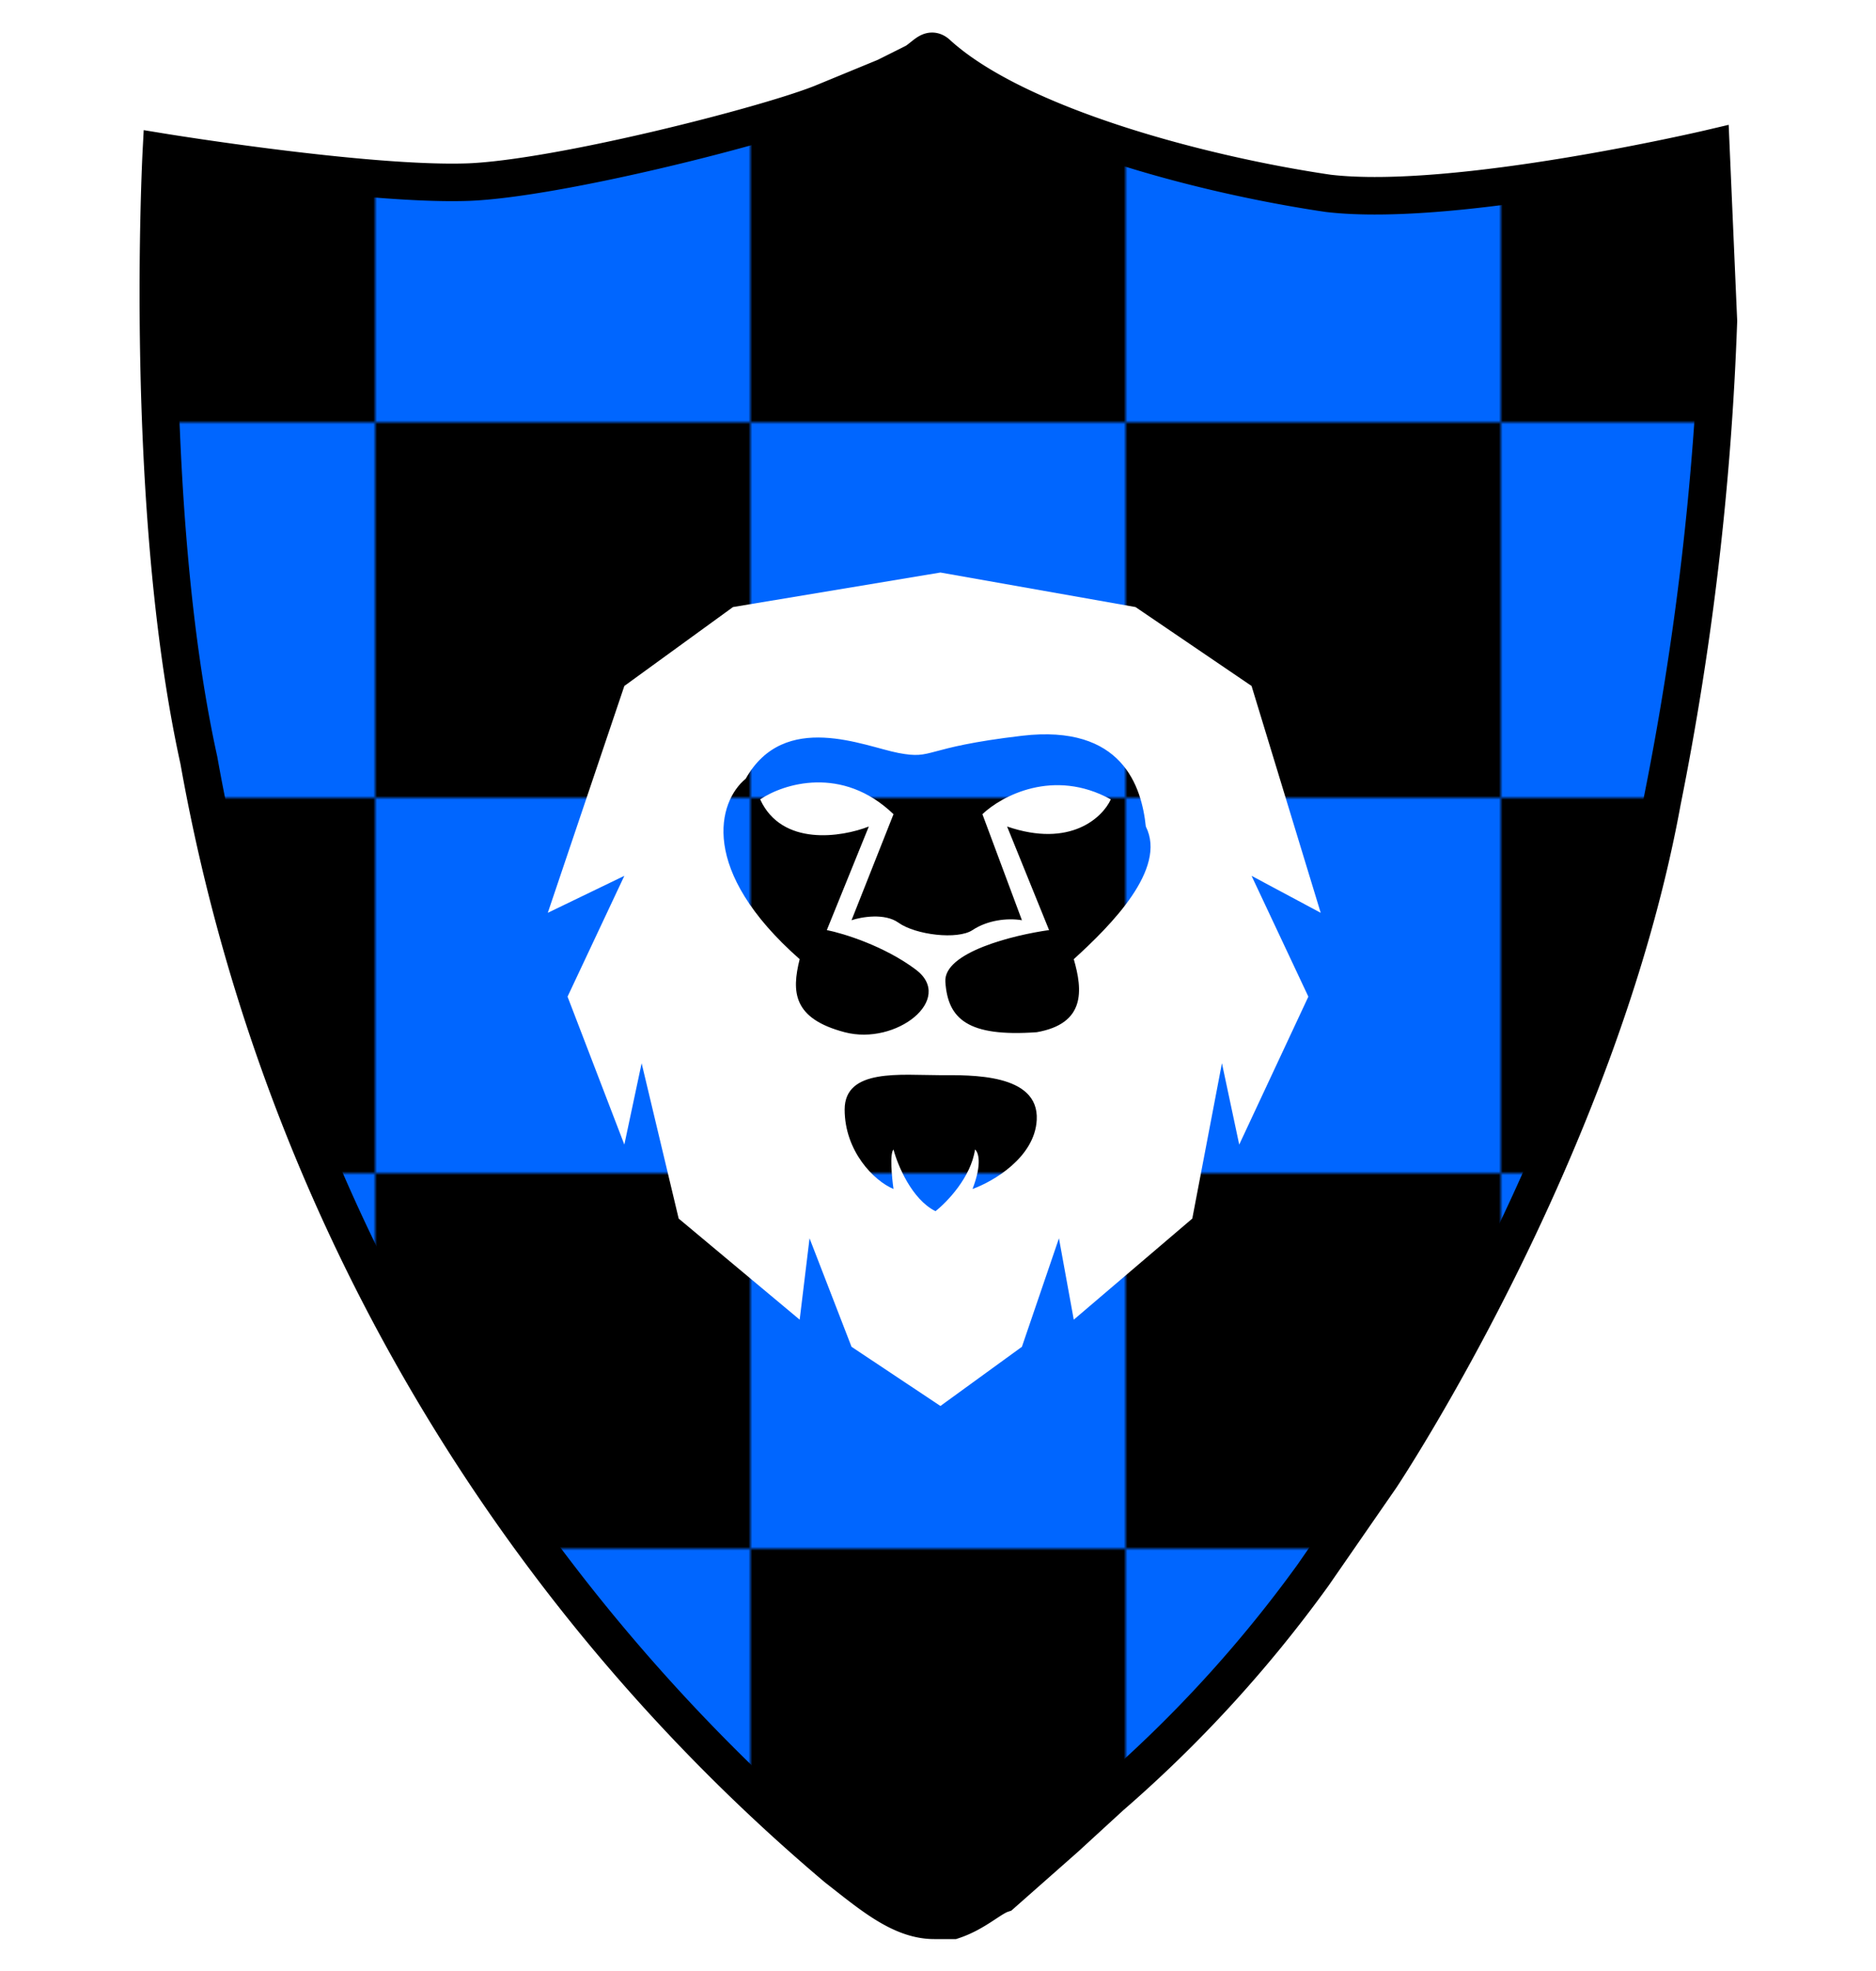 <svg width="500px" height="525px" viewBox="0 0 500 500" xmlns="http://www.w3.org/2000/svg" preserveAspectRatio="xMidYMid meet">
    <defs>
      <clipPath id="formato">
        <path d="M125 36c-27 1-82-8-82-8s-5 94 10 162a501 501 0 0 0 170 295c9 7 17 14 26 14h5c6-2 10-6 13-7l17-15 12-11a346 346 0 0 0 54-59l18-26s58-87 75-180a791 791 0 0 0 15-128l-2-46s-68 16-102 12c-34-5-83-18-104-37-2-2-3 0-6 2l-8 4-17 7c-15 6-70 20-94 21z"/>
      </clipPath>
    </defs>

    <g id="fundo" fill="#000000" x="0">
      <path d="M125 36c-27 1-82-8-82-8s-5 94 10 162a501 501 0 0 0 170 295c9 7 17 14 26 14h5c6-2 10-6 13-7l17-15 12-11a346 346 0 0 0 54-59l18-26s58-87 75-180a791 791 0 0 0 15-128l-2-46s-68 16-102 12c-34-5-83-18-104-37-2-2-3 0-6 2l-8 4-17 7c-15 6-70 20-94 21z"/>
    </g>

    <g id="estampa1" fill="#0066ff" x="0" clip-path="url(#formato)"><defs><pattern id="Pattern" x="0" y="0" width="200" height="200" patternUnits="userSpaceOnUse"><rect x="100" y="0" width="100" height="100"/><rect x="0" y="100" width="100" height="100"/></pattern></defs><rect fill="url(#Pattern)" x="0" y="0" width="500" height="500" clip-path="url(#corte-formato)" /></g>

    <g id="borda" fill="none" stroke="#000000" stroke-width="10" x="0">
      <path d="M125 36c-27 1-82-8-82-8s-5 94 10 162a501 501 0 0 0 170 295c9 7 17 14 26 14h5c6-2 10-6 13-7l17-15 12-11a346 346 0 0 0 54-59l18-26s58-87 75-180a791 791 0 0 0 15-128l-2-46s-68 16-102 12c-34-5-83-18-104-37-2-2-3 0-6 2l-8 4-17 7c-15 6-70 20-94 21z"/>
    </g>

    
<g id="adorno" transform="scale(2) translate(64, 65)" data-nome="leao branca">
  <path fill-rule="evenodd" clip-rule="evenodd" d="M61.323 5L33.681 9.598L19.201 20.107L9 50.319L19.201 45.394L11.633 61.485L19.201 81.189L21.505 70.352L26.441 91.041L42.566 104.506L43.882 93.669L49.476 108.118L61.323 116L72.182 108.118L77.118 93.669L79.093 104.506L94.888 91.041L98.837 70.352L101.141 81.189L110.355 61.485L102.786 45.394L112 50.319L102.786 20.107L87.32 9.598L61.323 5ZM51.78 38.826C48.16 40.249 40.197 41.519 37.301 35.214C40.372 33.134 48.226 30.616 55.071 37.184L49.477 51.306C50.793 50.868 53.886 50.321 55.729 51.634C58.032 53.276 63.627 53.933 65.601 52.619C67.576 51.306 70.208 50.977 72.183 51.306L66.918 37.184C69.44 34.776 76.395 31.01 84.029 35.214C82.932 37.622 78.632 41.716 70.208 38.826L75.802 52.619C71.086 53.276 61.718 55.575 61.981 59.516C62.31 64.442 64.942 66.879 74.157 66.222C80.667 65.077 80.299 60.655 79.093 56.495C84.029 52.007 91.56 44.479 88.694 38.826C88.145 33.572 85.609 25.166 72.183 26.742C58.756 28.319 60.536 29.944 55.729 29.031C51.203 28.171 40.533 23.309 35.373 32.464C31.644 35.529 29.139 44.673 42.566 56.495C41.468 60.873 41.68 64.411 48.56 66.222C55.44 68.032 63.297 61.815 58.032 57.874C53.82 54.721 48.379 53.057 46.185 52.619L51.78 38.826ZM61.323 71.943C56.039 71.943 48.56 71.004 48.56 76.521C48.56 82.038 52.438 86.007 55.071 87.101C54.851 85.569 54.544 82.372 55.071 81.847C55.619 83.927 57.505 88.481 60.664 90.057C62.2 88.853 65.403 85.525 65.93 81.847C66.369 82.175 66.918 83.686 65.601 87.101C68.343 86.116 73.893 82.898 74.157 77.906C74.486 71.666 65.271 71.943 61.323 71.943Z" fill="white"/>
</g>

</svg>
